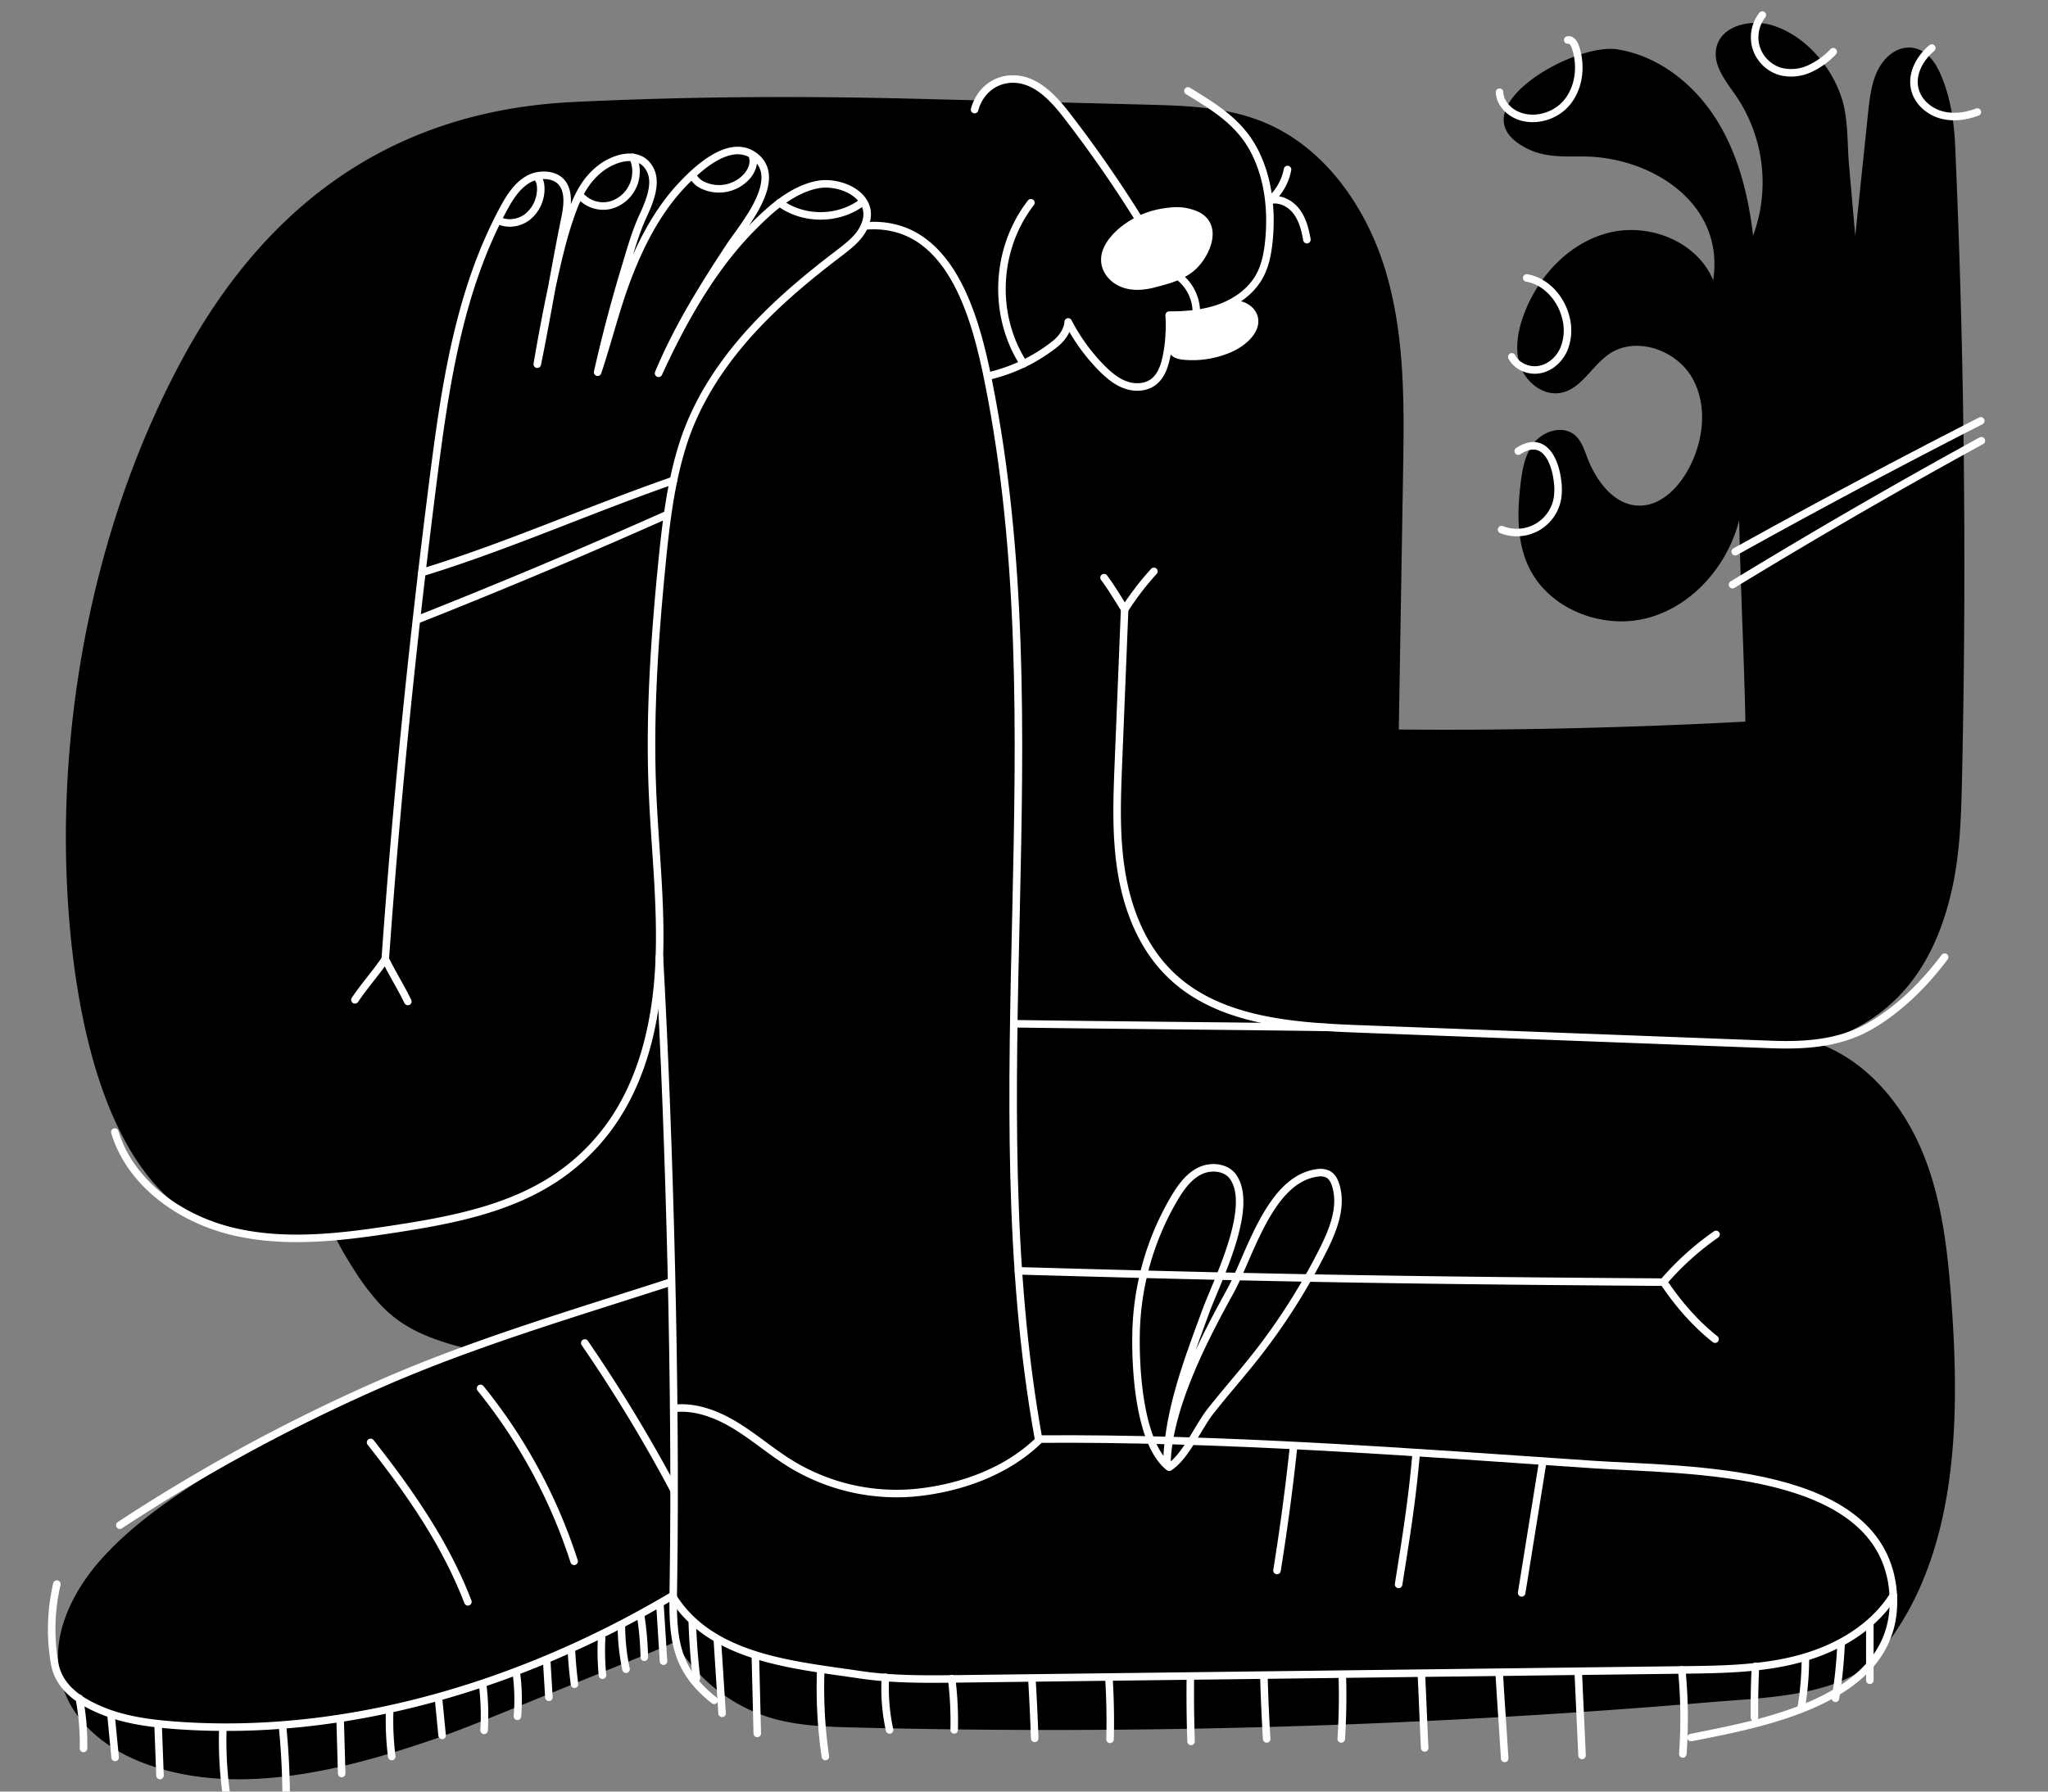 <svg id="Layer_2" data-name="Layer 2" xmlns="http://www.w3.org/2000/svg" viewBox="0 0 1088 952"><rect x="0" y="0" width="1088" height="952" fill="#808080" stroke="none"/><defs><style>.cls-1,.cls-2{fill:none;stroke:#fff;stroke-linecap:round;stroke-linejoin:round;stroke-width:4px}.cls-2{fill:#fff}</style></defs><path d="M99.4 644.39C44 607.42 34.68 500.23 35 442c.54-85.13 20.63-173.91 60.81-249.26C141 108 209 58.94 304.16 54.23c61.51-3 121.26-3.29 182.72-1.73l121.57 3.09c20.94.54 42.39 1.17 61.86 8.91 33.37 13.25 55.94 45.91 66.06 80.36s9.61 71 9 106.9q-1.12 67.94-2.26 135.88c60.22.59 124-1 184.12-4.19-.65-34.45-2.64-72.51-3.29-107-6.2 24.19-24.78 45.71-48.94 52s-52.74-5.06-63.14-27.77c-6.13-13.39-5.79-28.8-4.08-43.42.92-7.92 2.39-16.23 7.52-22.35s15.05-8.87 21.21-3.81c3.53 2.9 5 7.53 6.64 11.81 4.73 12.57 14.28 25.66 27.71 25.77 11.07.09 20.18-8.89 25.63-18.52 8.48-15 11-34.4 2.48-49.37s-30.06-22.4-44.24-12.6c-9.14 6.32-14.67 18.53-25.6 20.56-9.26 1.73-18.46-5.51-21.53-14.41s-1.24-18.79 2.08-27.59c7.63-20.23 24.09-37.85 45.06-43.1s45.76 4.25 54.8 23.89c1.89 4.1-2-2.2.55 1.53 6.51-41.33-33.32-65.91-69.22-65.92-9.53 0-19.47.45-28.13-3.52-42-19.31 22.25-57.16 46.43-53.4 21.7 3.37 40.51 18.22 52.31 36.74s17.3 40.44 19.85 62.26a81.84 81.84 0 00-8.83-73.92c-5.48-8-12.83-16.66-10.65-26.12 2.72-11.77 18.51-15.27 30-11.64 17.45 5.55 31.35 21.99 36.73 39.15 3.35 10.69 2.72 23.7 3.7 34.88l3.33 37.73 6.76-64.79c.65-6.22 1.32-12.5 3.25-18.46 6-18.61 24.63-23.64 33.94-5.42 6.19 12.12 8.51 27.05 9.11 40.55q2.44 55.32 3.66 110.68 2.49 112.71 0 225.44c-.44 19.94-1 40-5.41 59.49-9.07 40.18-29.74 69.35-71 81.6 26 9.45 45.15 32.72 55.62 58.33s13.36 53.6 15.32 81.2c4.6 65.09 2.48 136.81-39.91 186.43-18.1 21.18-61.06 21.81-86.75 24a4157.15 4157.15 0 01-456.23 13.58c-14.84-.37-29.88-.85-44.12-5a88.11 88.11 0 01-51.62-41.44c-44 14.83-89.49 35.78-133.5 50.61-28.08 9.46-56.5 19-86 21.4s-60.75-3-84.33-21c-9-6.84-16.88-15.64-20.79-26.25-8.62-23.45 3.84-49.67 20.59-68.2 14.83-16.41 33-29.42 51.67-41.33 42.81-27.38 95.84-59.5 146.43-69-18.87-4.77-36.18-9.59-50-24.28a125.34 125.34 0 01-13.92-18.27c-2.13-3.3-4.16-6.66-6.15-10-.43-.72-3.86-7.44-4.23-7.43-14.27.28-28.59.56-42.83-.77a76.28 76.28 0 01-35.77-12.59z"/><path d="M530.35 44.55a24.79 24.79 0 0119.32.47 18 18 0 018.61 7.13c1.89 3.28 2.18 7.63.1 10.79-2.21 3.35-6.41 4.7-10.36 5.41-8 1.45-20.94 1.63-26.86-5.24s2.84-15.86 9.19-18.56z"/><path class="cls-1" d="M204.67 509.63c6-85.14 14.83-171.24 25.62-255.9 6.25-49 13.68-99.18 37.15-142.7 3.45-6.39 7.55-12.92 14-16.19 4.94-2.5 12.95-2.55 16.86 2 4.53 5.24 2.93 14.06 1.66 20.14-4.25 20.47-10.28 56.09-14.53 76.55 3.32-19.64 9.8-54.21 15.82-73.2C305 108.66 309 97.13 319.1 89.4c7.71-5.9 21.06-9.81 26.42 1 3.65 7.39-.76 17.46-3.88 24.27-4 8.66-6.56 17.86-9.32 27q-8.43 27.76-14.82 56.11c5.37-16 9.35-32.55 15.24-48.41 6.61-17.77 15.62-35.86 28.46-49.87 8.24-9 26.38-26.57 39.67-16.5 15.95 12.1-6.2 37.31-13.07 47.72-14.23 21.59-28 43.7-37.94 67.64 12.3-26.85 27.89-55 48.64-76.28 9.7-9.94 21.37-21 35.45-23.92 13.05-2.69 32.59 6.64 25.05 22.52-2.79 5.9-8.24 10-13.44 14-18.52 14.09-36.44 29.19-51.5 46.93-13.29 15.65-24.36 33.47-30.8 53-7.12 21.68-9.65 44.74-11.86 67.41-3.79 38.95-6.36 78.11-4.82 117.21 1.21 30.63 4.94 61.23 3.61 91.85s-8.16 61.95-26 86.87a111.66 111.66 0 01-28.64 27.76c-25.24 16.89-56.09 22.74-86.11 27.35-28.36 4.37-57.59 7.93-85.52 1.34S69.3 629 61 601.55M597.46 323.84l-3.27 80.77c-.8 19.82-1.6 39.81 1.68 59.37s10.94 38.93 25 53C646.28 542.5 686 545.38 722 546.73L940.89 555c19 .71 37.3-.62 53.77-10.49 15.15-9.07 27.86-21.87 38.42-35.9M803.15 189.63c2.65 5.13 9 7.78 14.7 6.75s10.48-5.33 12.85-10.6a26.38 26.38 0 001.15-17c-2.46-10.16-10.48-19.33-20.79-21.09M796.63 49c.13 4.28 2.89 8.16 6.42 10.59 8.77 6.05 21.82 3.44 28.88-4.54s8.42-20 5-30.09c-.65-1.91-2.1-4.14-4.07-3.71M936.23 8A19.26 19.26 0 00933 25.45a19.26 19.26 0 0012.6 12.46 23.23 23.23 0 0015.48-1.26 40.38 40.38 0 0012.81-9.15M1026.27 25.54c-6.4 5.34-11 13.83-9 21.92 1.58 6.48 7.21 11.51 13.6 13.43s13.37 1 19.6-1.36M806.57 239.72c13.1-8.58 19.36 3.92 20.81 15.52a32.83 32.83 0 01.08 9.18 21.9 21.9 0 01-29.74 17"/><path class="cls-1" d="M459.3 120.07c45.51-4 59 48.75 65.82 82.84 36.93 184.18-6.68 376.91 26.61 561.78 96.74-.76 198.22 6.94 294.74 13.52 48.88 3.33 154.15.54 159.26 68.22 4.21 55.72-66 68.75-107.37 76.85"/><path class="cls-1" d="M357.16 848c20.48 33.42 65.06 36.68 99.36 41.85 17.69 2.66 35.67 2.45 53.55 2.23l384.33-4.73c20.66-.25 41.57-.54 61.52-5.91s39-16.33 49.9-33.71M541 675.29c116.43 3.26 186.81 5 342.34 6M539 544c51.32.74 114.57 1.19 165.89 1.93M63.65 810.45a940 940 0 01139-75.37c49.29-21.59 102.28-37.16 153.5-53.76M911.65 655.94a149.89 149.89 0 00-27.91 25.21c7.48 11.27 16.76 22.06 27.39 30.44M631.11 48.32c14.66 9 28 17 35.85 33 7 14.29 8.71 30.73 7.16 46.56-.64 6.52-1.87 13.12-5 18.86-4.42 8-12.35 13.7-21 16.83s-17.89 3.89-27 3.88a82.94 82.94 0 01-1.38 21.73c-1.05 5.3-2.9 10.89-7.29 14-4.23 3-10.06 3.06-14.92 1.2s-8.91-5.38-12.53-9.06a101.39 101.39 0 01-17.52-24.25c-.23 4.27-3.19 8.67-6.87 11.6A89.28 89.28 0 01525 199.84"/><path class="cls-1" d="M517.75 58.23c2.64-9.71 10.8-16.68 21.36-16.21C551 42.55 560 52.56 567.24 62a661.65 661.65 0 0138 54.8"/><path class="cls-2" d="M622.39 112.21c-1.25.11-2.4.26-3.38.4a45.31 45.31 0 00-23.76 10.77c-4.67 4.2-9 9.91-8.21 16.15.66 5.29 5 9.61 10.05 11.36s10.6 1.28 15.75-.07c7.33-1.91 15.43-3.88 21.22-9.42 6.78-6.48 13.4-21.17 1.93-26.94a26 26 0 00-13.6-2.25zM623.32 169.38c-2.59 3.13-2.16 9.57-1.83 13.05a7.41 7.41 0 002.31 5c1.52 1.29 3.62 1.63 5.62 1.79A49.65 49.65 0 00653.9 185c5-2.29 11.89-7.35 12.55-13.37.73-6.77-7-11.16-12.46-9.56-7.7 2.24-14.46 5.89-22.77 5.63a24.57 24.57 0 00-5 0 4.79 4.79 0 00-2.9 1.68z"/><path class="cls-1" d="M620.3 144.65a8 8 0 015.27 1.79 24.14 24.14 0 019.11 26M264.72 117.08c4.93 2.47 11.22 1.51 15.56-1.87a19.13 19.13 0 007-14.43c.07-2.4-.33-5-2-6.73M308 103.64a16.18 16.18 0 0015.63 5.52 17.05 17.05 0 004.92-1.91 18.59 18.59 0 007.74-23.65M367.87 93a10.94 10.94 0 005.37 5.34 19.93 19.93 0 0024-5.17c2.18-2.75 3.61-6.4 2.64-9.77M196.88 766.45c20.56 26.08 39.8 53.71 51.69 84.71M255.29 737.75A285.07 285.07 0 01305 829.63M310.66 713.63a812.1 812.1 0 0147.07 77.6M624 636.51c3.39-5.66 7.43-11.32 13.34-14.26s14.12-2.2 17.84 3.24c11.26 16.46-8.77 55.37-14.74 71.67-9.56 26.11-19.87 52.65-20.54 80.82.71-29.86 19.52-66.19 33.62-91.73 10.44-18.92 20.82-59.58 46.18-63a9.52 9.52 0 015.83.71c2.18 1.18 3.39 3.6 4.11 6 3.48 11.37-1.37 23.5-6.69 34.14a330 330 0 01-35.66 56.25c-7.86 10-16.32 19.49-24.17 29.48-6.71 8.55-13.2 24.19-22 29.81-15.85-12.4-17.95-51.85-17.59-70.53a146.94 146.94 0 0120.47-72.6zM687.22 768.51q-3.51 33.12-8.82 66M752.19 774C750 798.47 747 816.65 743 841.9M819.55 776.94l-11.17 69.46M543.76 193.25c-16.74-26-14.92-61.2 3.91-85.5M188.56 531.29c5.34-7.94 10.76-13.72 16.11-21.66 4 8.23 8 14.3 12 22.53M414.14 107.73c12.62 9.43 31.53 9.3 44-.31M684 90.09a29.06 29.06 0 01-9.32 16.38c5.22-1.33 10.82 1.58 14.07 5.87s4.61 9.71 5.54 15M586.52 306.94c4 5.39 7.41 11.2 11 16.86A151.07 151.07 0 01613 303.61"/><path d="M53.3 835c-13.3 16.33-23.58 37.59-18.71 58.13 4.61 19.43 21.88 33.65 40.41 41.08 47.48 19 103.78 5.29 150.26-10.35 16.09-5.41 31.81-11.82 47.53-18.23l66.62-27.14c6.47-2.64 13-5.28 19.29-8.26" stroke="#000" stroke-linecap="round" stroke-linejoin="round" stroke-width="4" fill="none"/><path class="cls-1" d="M379.38 903.5c-23.23-18.18-22-37.3-21.61-64.12 1.49-98.06-2-232-7.46-330.88"/><path class="cls-1" d="M357.16 848C278 895 184.61 923.66 92.77 916.75c-12.8-1-25.72-2.64-37.64-7.4S31.31 897.22 29 883.76a106.53 106.53 0 011.2-42M921.85 293.15q64.59-35.92 130.43-69.51M920.4 310.67q65.19-39.76 132.19-76.47M224.11 304.24c45.67-14 87.46-32.88 133.72-49M222.41 329q66.59-26.37 131.93-55.53M358.28 748.35c11.6-1.2 23.1 3.36 33 9.48s18.8 13.83 28.73 19.95A107.77 107.77 0 00487.88 793c23.46-2.62 47.32-11.35 64.2-27.86M42.12 902.38a131.85 131.85 0 012.25 26.68M59.05 912l2.11 21.84M84 916.8l1 26.64M118.36 919.47a204.08 204.08 0 002 34.67M150.2 918.39q1.61 16.74 1.8 33.61M180.7 913.6l.82 28.78M207 909.35a153.66 153.66 0 001.11 24M233 903l1.88 19.15M256.47 895.51a137.76 137.76 0 01.71 23.94M274.39 889.61a107.33 107.33 0 01.5 22.38M290.48 883.26l1.12 18.64M303.56 876.88q.45 9.06 1.65 18.06M319.61 870.45a132.37 132.37 0 00.46 19.71M330.13 864.07a111.86 111.86 0 002.46 22.93M340.39 858.71a165.22 165.22 0 011.89 21.88M350.65 853.43l1.84 29.28M367.76 861.41q.48 15.23 2.24 30.36M381.06 871l2.54 39.43M401.3 880.59l1 40.49M436 888.06a252.41 252.41 0 002.47 45.3M470.37 891.25a103.72 103.72 0 002.21 28M505.58 892a188.61 188.61 0 011.33 27.2M548.19 892q.94 15.84 1.49 31.7M589.13 892q1 16.1.58 32.23M632.38 891.51q-.2 16.9.37 33.83M671.44 890.44q.45 16.78 1.48 33.56M713.11 890.45q.51 16.77-.57 33.55M993.35 862.67v30.17M978.08 873.06a237 237 0 01-3 29.35M959.13 880.85A167.46 167.46 0 01957 907M932.58 885.45q-.66 13.57-.53 27.17M893.44 887.34A266.55 266.55 0 01894 932M838.46 888.84l2 43.94M796.48 889.36c.84 14.65 2 30.38 2.88 45M755.08 889.36c.69 12.79 1.1 26.65 1.79 39.44"/></svg>
